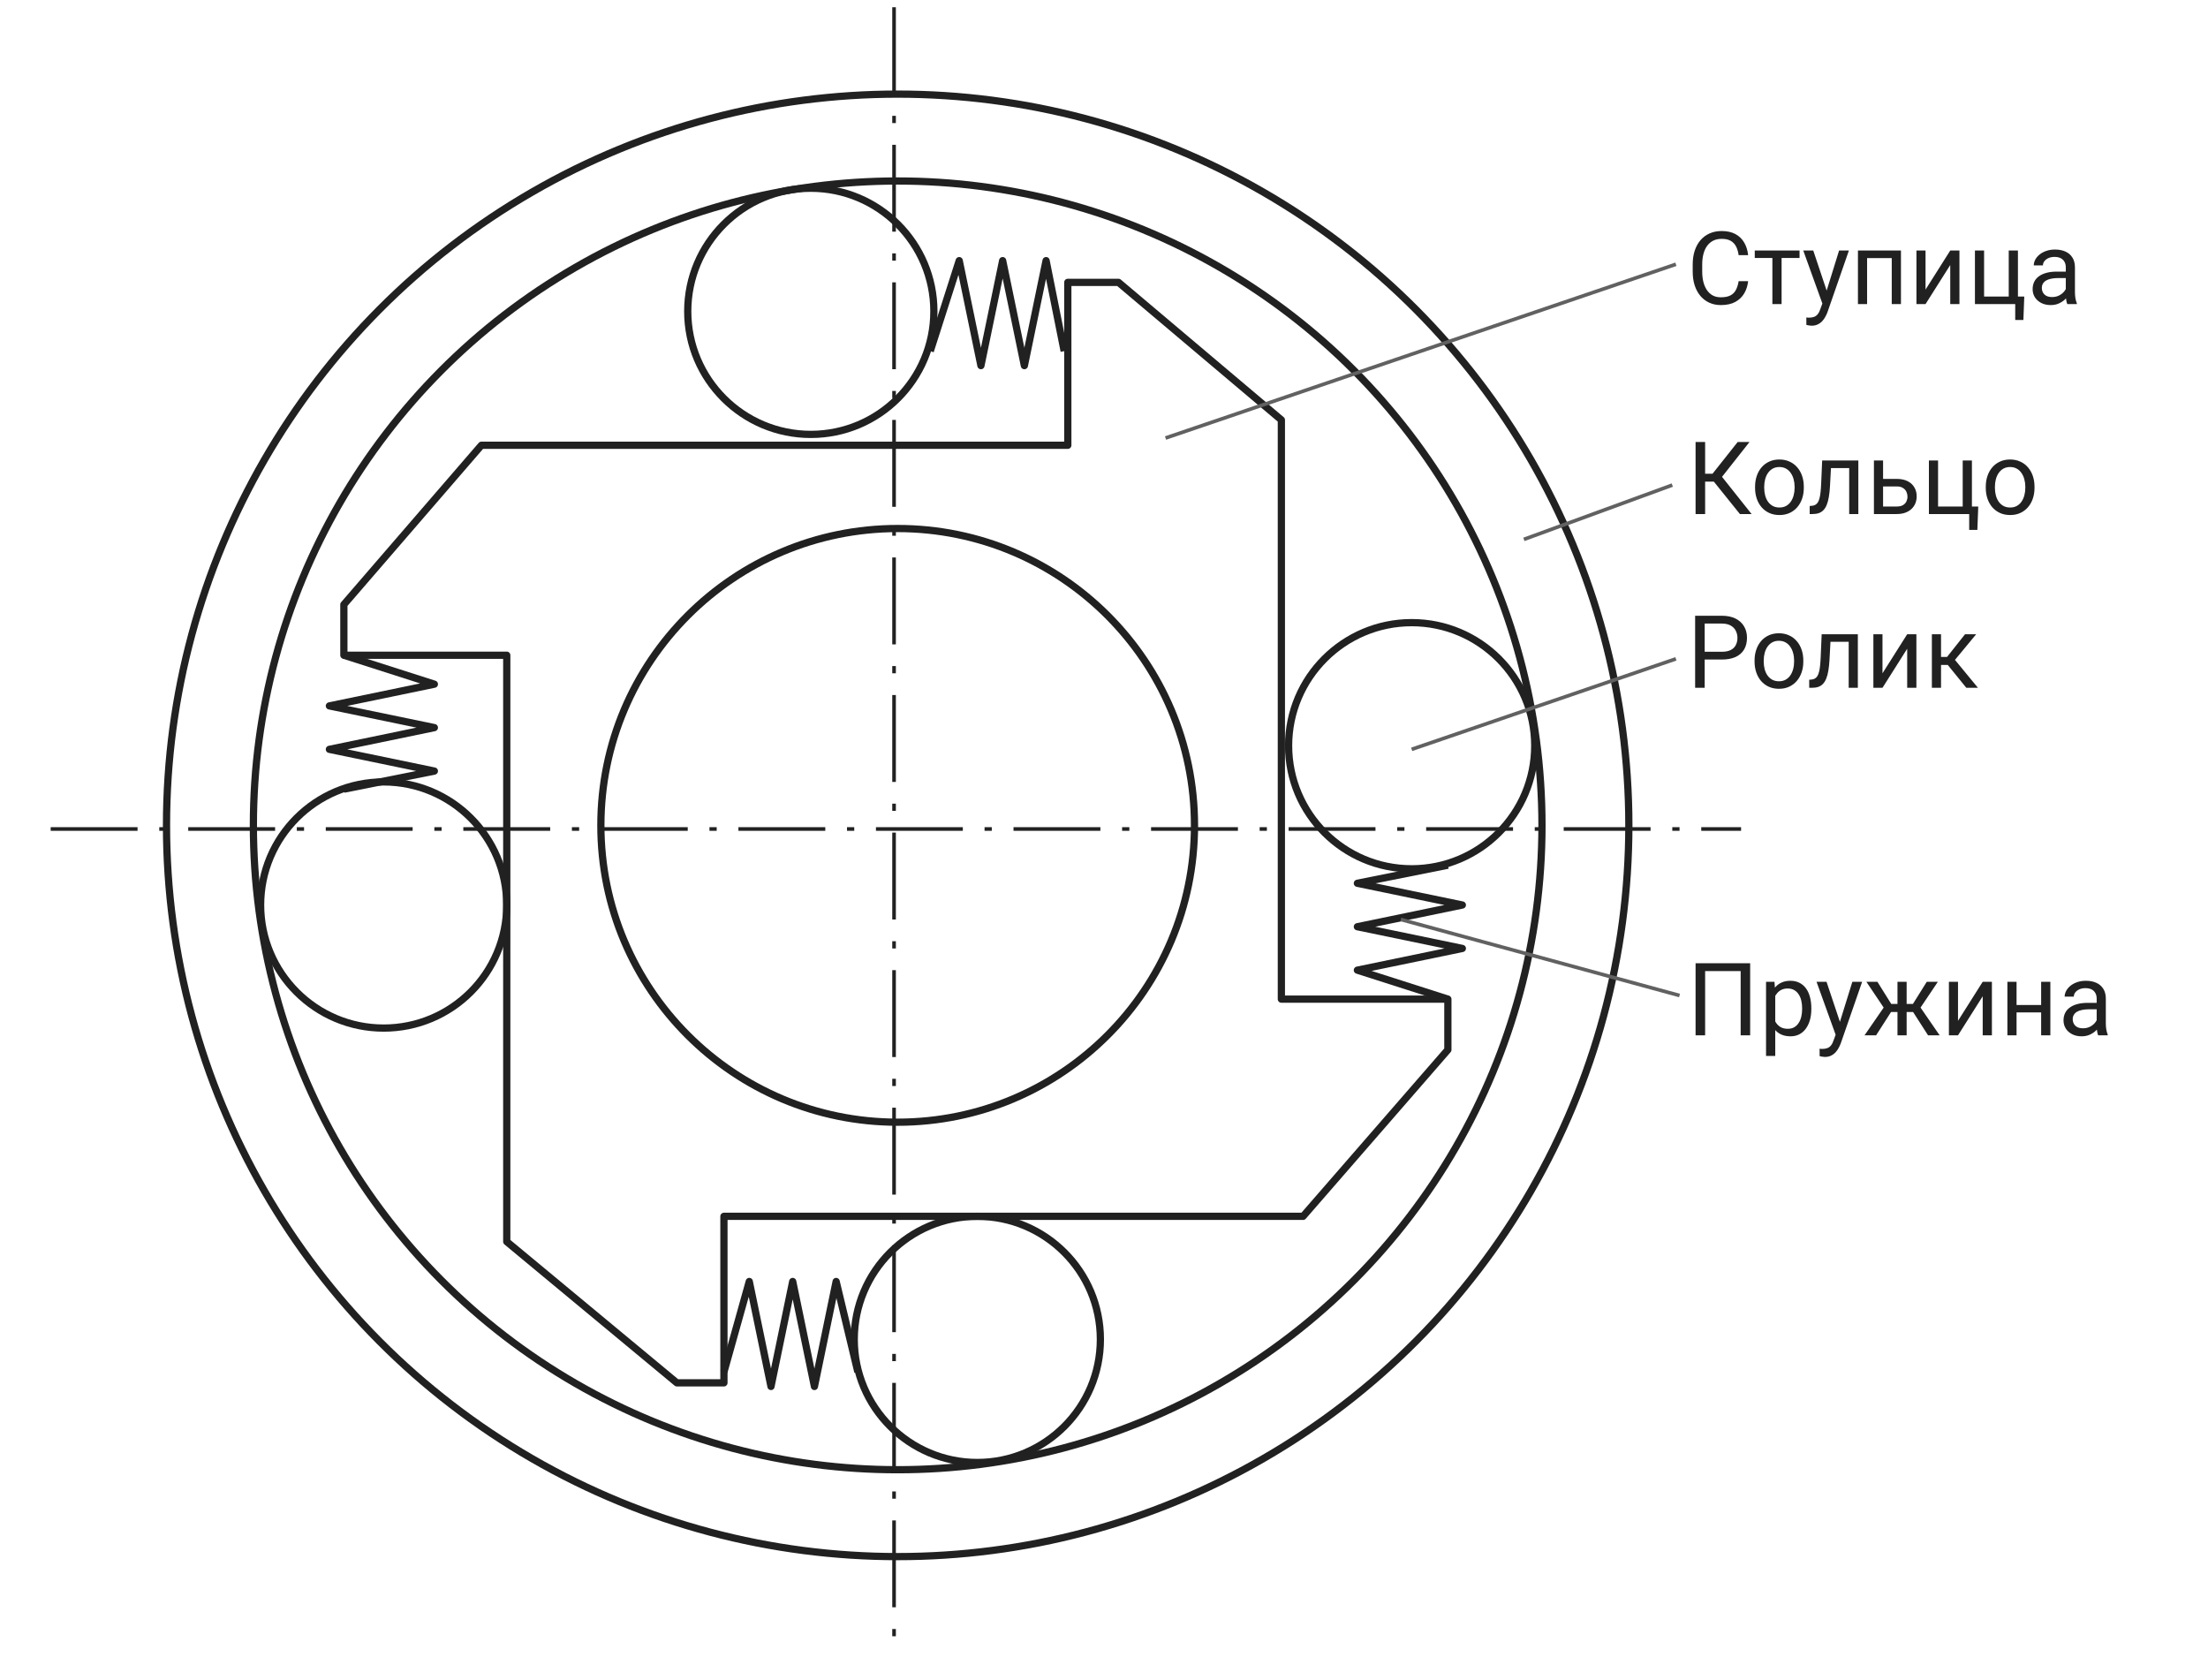 <svg width="305" height="232" viewBox="0 0 305 232" fill="none" xmlns="http://www.w3.org/2000/svg">
<path d="M47.5 90.5L60 94.5L45.5 97.5L60 100.5L45.5 103.5L60 106.5L47.5 109" stroke="#212121" stroke-linejoin="round"/>
<path d="M100 189.5L103.5 177L106.5 191.5L109.5 177L112.5 191.5L115.5 177L118.5 189.5" stroke="#212121" stroke-linejoin="round"/>
<path d="M128.5 48.5L132.5 36L135.5 50.5L138.5 36L141.5 50.5L144.5 36L147 48.5" stroke="#212121" stroke-linejoin="round"/>
<path d="M200 138L187.5 134L202 131L187.5 128L202 125L187.5 122L200 119.5" stroke="#212121" stroke-linejoin="round"/>
<path d="M240.164 38.835H241.477C241.408 39.464 241.228 40.027 240.937 40.523C240.645 41.02 240.232 41.414 239.699 41.706C239.166 41.993 238.501 42.137 237.703 42.137C237.12 42.137 236.589 42.027 236.11 41.809C235.636 41.59 235.229 41.28 234.887 40.879C234.545 40.473 234.281 39.988 234.094 39.423C233.911 38.853 233.82 38.22 233.82 37.523V36.531C233.82 35.834 233.911 35.203 234.094 34.638C234.281 34.068 234.547 33.58 234.894 33.175C235.244 32.769 235.666 32.457 236.158 32.238C236.65 32.02 237.204 31.91 237.819 31.91C238.571 31.91 239.207 32.051 239.727 32.334C240.246 32.617 240.649 33.008 240.937 33.51C241.228 34.007 241.408 34.583 241.477 35.239H240.164C240.1 34.774 239.982 34.376 239.809 34.043C239.635 33.706 239.389 33.446 239.07 33.264C238.751 33.081 238.334 32.99 237.819 32.99C237.377 32.99 236.988 33.075 236.65 33.243C236.318 33.412 236.037 33.651 235.81 33.961C235.586 34.271 235.418 34.642 235.304 35.075C235.19 35.508 235.133 35.989 235.133 36.518V37.523C235.133 38.01 235.183 38.468 235.283 38.897C235.388 39.325 235.545 39.701 235.755 40.024C235.965 40.348 236.231 40.603 236.555 40.79C236.878 40.972 237.261 41.063 237.703 41.063C238.264 41.063 238.71 40.975 239.043 40.797C239.376 40.619 239.626 40.364 239.795 40.031C239.968 39.699 240.091 39.3 240.164 38.835ZM246.098 34.603V42H244.826V34.603H246.098ZM248.579 34.603V35.629H242.393V34.603H248.579ZM251.983 41.234L254.041 34.603H255.395L252.428 43.142C252.359 43.324 252.268 43.52 252.154 43.73C252.045 43.944 251.904 44.147 251.73 44.338C251.557 44.529 251.348 44.684 251.102 44.803C250.86 44.926 250.571 44.987 250.233 44.987C250.133 44.987 250.006 44.974 249.851 44.946C249.696 44.919 249.586 44.896 249.522 44.878L249.516 43.852C249.552 43.857 249.609 43.862 249.687 43.866C249.769 43.875 249.826 43.88 249.857 43.88C250.145 43.88 250.388 43.841 250.589 43.764C250.789 43.691 250.958 43.565 251.095 43.388C251.236 43.215 251.357 42.975 251.457 42.67L251.983 41.234ZM250.473 34.603L252.394 40.346L252.722 41.679L251.812 42.144L249.092 34.603H250.473ZM261.465 34.603V35.649H257.726V34.603H261.465ZM257.91 34.603V42H256.646V34.603H257.91ZM262.586 34.603V42H261.314V34.603H262.586ZM265.983 39.997L269.395 34.603H270.666V42H269.395V36.606L265.983 42H264.726V34.603H265.983V39.997ZM272.806 42V34.603H274.07V40.961H277.475V34.603H278.746V42H272.806ZM279.621 40.961L279.498 44.194H278.37V42H277.406V40.961H279.621ZM285.356 40.735V36.928C285.356 36.636 285.297 36.383 285.179 36.169C285.065 35.95 284.892 35.782 284.659 35.663C284.427 35.545 284.14 35.485 283.798 35.485C283.479 35.485 283.199 35.54 282.957 35.649C282.72 35.759 282.533 35.902 282.396 36.08C282.264 36.258 282.198 36.449 282.198 36.654H280.934C280.934 36.39 281.002 36.128 281.139 35.868C281.275 35.608 281.471 35.374 281.727 35.164C281.986 34.95 282.296 34.781 282.656 34.658C283.021 34.531 283.426 34.467 283.873 34.467C284.411 34.467 284.885 34.558 285.295 34.74C285.71 34.922 286.033 35.198 286.266 35.567C286.503 35.932 286.621 36.39 286.621 36.941V40.387C286.621 40.633 286.642 40.895 286.683 41.173C286.728 41.451 286.794 41.69 286.881 41.891V42H285.562C285.498 41.854 285.448 41.66 285.411 41.419C285.375 41.173 285.356 40.945 285.356 40.735ZM285.575 37.516L285.589 38.404H284.311C283.951 38.404 283.629 38.434 283.347 38.493C283.064 38.548 282.827 38.632 282.636 38.746C282.444 38.86 282.299 39.004 282.198 39.177C282.098 39.345 282.048 39.544 282.048 39.772C282.048 40.004 282.1 40.216 282.205 40.407C282.31 40.599 282.467 40.751 282.677 40.865C282.891 40.975 283.153 41.029 283.463 41.029C283.85 41.029 284.192 40.947 284.488 40.783C284.785 40.619 285.019 40.419 285.192 40.182C285.37 39.945 285.466 39.715 285.479 39.491L286.02 40.1C285.988 40.291 285.901 40.503 285.76 40.735C285.618 40.968 285.429 41.191 285.192 41.405C284.96 41.615 284.682 41.79 284.358 41.932C284.039 42.068 283.679 42.137 283.278 42.137C282.777 42.137 282.337 42.039 281.959 41.843C281.585 41.647 281.294 41.385 281.084 41.057C280.879 40.724 280.776 40.352 280.776 39.942C280.776 39.546 280.854 39.197 281.009 38.897C281.164 38.591 281.387 38.338 281.679 38.138C281.97 37.933 282.321 37.778 282.731 37.673C283.142 37.568 283.6 37.516 284.105 37.516H285.575Z" fill="#212121"/>
<path d="M235.536 61.047V71H234.217V61.047H235.536ZM241.668 61.047L237.348 66.522H235.01L234.805 65.429H236.562L240.034 61.047H241.668ZM240.342 71L236.603 66.352L237.341 65.196L241.955 71H240.342ZM242.434 67.384V67.227C242.434 66.693 242.511 66.199 242.666 65.743C242.821 65.283 243.044 64.884 243.336 64.547C243.628 64.205 243.981 63.941 244.396 63.754C244.81 63.562 245.275 63.467 245.79 63.467C246.31 63.467 246.777 63.562 247.191 63.754C247.611 63.941 247.966 64.205 248.258 64.547C248.554 64.884 248.78 65.283 248.935 65.743C249.09 66.199 249.167 66.693 249.167 67.227V67.384C249.167 67.917 249.09 68.412 248.935 68.867C248.78 69.323 248.554 69.722 248.258 70.064C247.966 70.401 247.613 70.665 247.198 70.856C246.788 71.043 246.323 71.137 245.804 71.137C245.284 71.137 244.817 71.043 244.402 70.856C243.988 70.665 243.632 70.401 243.336 70.064C243.044 69.722 242.821 69.323 242.666 68.867C242.511 68.412 242.434 67.917 242.434 67.384ZM243.698 67.227V67.384C243.698 67.753 243.742 68.102 243.828 68.43C243.915 68.753 244.045 69.04 244.218 69.291C244.396 69.542 244.617 69.74 244.881 69.886C245.145 70.027 245.453 70.098 245.804 70.098C246.15 70.098 246.453 70.027 246.713 69.886C246.977 69.74 247.196 69.542 247.369 69.291C247.542 69.04 247.672 68.753 247.759 68.43C247.85 68.102 247.896 67.753 247.896 67.384V67.227C247.896 66.862 247.85 66.518 247.759 66.194C247.672 65.866 247.54 65.577 247.362 65.326C247.189 65.071 246.97 64.87 246.706 64.725C246.446 64.579 246.141 64.506 245.79 64.506C245.444 64.506 245.138 64.579 244.874 64.725C244.614 64.87 244.396 65.071 244.218 65.326C244.045 65.577 243.915 65.866 243.828 66.194C243.742 66.518 243.698 66.862 243.698 67.227ZM255.586 63.603V64.649H252.011V63.603H255.586ZM256.7 63.603V71H255.436V63.603H256.7ZM251.703 63.603H252.975L252.783 67.172C252.751 67.723 252.699 68.211 252.626 68.635C252.558 69.054 252.462 69.414 252.339 69.715C252.22 70.016 252.07 70.262 251.888 70.453C251.71 70.64 251.496 70.779 251.245 70.87C250.994 70.957 250.705 71 250.377 71H249.98V69.886L250.254 69.865C250.45 69.852 250.616 69.806 250.753 69.728C250.894 69.651 251.013 69.537 251.108 69.387C251.204 69.232 251.282 69.034 251.341 68.792C251.405 68.55 251.452 68.263 251.484 67.931C251.521 67.598 251.548 67.211 251.566 66.769L251.703 63.603ZM259.776 66.147H261.998C262.595 66.147 263.099 66.251 263.509 66.461C263.919 66.666 264.229 66.951 264.438 67.315C264.653 67.675 264.76 68.086 264.76 68.546C264.76 68.888 264.701 69.209 264.582 69.51C264.464 69.806 264.286 70.066 264.049 70.289C263.816 70.512 263.527 70.688 263.181 70.815C262.839 70.939 262.445 71 261.998 71H258.854V63.603H260.118V69.961H261.998C262.363 69.961 262.654 69.895 262.873 69.763C263.092 69.63 263.249 69.46 263.345 69.25C263.44 69.04 263.488 68.822 263.488 68.594C263.488 68.37 263.44 68.152 263.345 67.938C263.249 67.723 263.092 67.546 262.873 67.404C262.654 67.258 262.363 67.186 261.998 67.186H259.776V66.147ZM266.448 71V63.603H267.713V69.961H271.117V63.603H272.389V71H266.448ZM273.264 69.961L273.141 73.194H272.013V71H271.049V69.961H273.264ZM274.303 67.384V67.227C274.303 66.693 274.38 66.199 274.535 65.743C274.69 65.283 274.913 64.884 275.205 64.547C275.497 64.205 275.85 63.941 276.265 63.754C276.679 63.562 277.144 63.467 277.659 63.467C278.179 63.467 278.646 63.562 279.061 63.754C279.48 63.941 279.835 64.205 280.127 64.547C280.423 64.884 280.649 65.283 280.804 65.743C280.959 66.199 281.036 66.693 281.036 67.227V67.384C281.036 67.917 280.959 68.412 280.804 68.867C280.649 69.323 280.423 69.722 280.127 70.064C279.835 70.401 279.482 70.665 279.067 70.856C278.657 71.043 278.192 71.137 277.673 71.137C277.153 71.137 276.686 71.043 276.271 70.856C275.857 70.665 275.501 70.401 275.205 70.064C274.913 69.722 274.69 69.323 274.535 68.867C274.38 68.412 274.303 67.917 274.303 67.384ZM275.567 67.227V67.384C275.567 67.753 275.611 68.102 275.697 68.43C275.784 68.753 275.914 69.04 276.087 69.291C276.265 69.542 276.486 69.74 276.75 69.886C277.014 70.027 277.322 70.098 277.673 70.098C278.019 70.098 278.322 70.027 278.582 69.886C278.846 69.74 279.065 69.542 279.238 69.291C279.411 69.04 279.541 68.753 279.628 68.43C279.719 68.102 279.765 67.753 279.765 67.384V67.227C279.765 66.862 279.719 66.518 279.628 66.194C279.541 65.866 279.409 65.577 279.231 65.326C279.058 65.071 278.84 64.87 278.575 64.725C278.315 64.579 278.01 64.506 277.659 64.506C277.313 64.506 277.007 64.579 276.743 64.725C276.483 64.87 276.265 65.071 276.087 65.326C275.914 65.577 275.784 65.866 275.697 66.194C275.611 66.518 275.567 66.862 275.567 67.227Z" fill="#212121"/>
<path d="M237.826 91.097H235.167V90.023H237.826C238.341 90.023 238.758 89.941 239.077 89.777C239.396 89.613 239.629 89.385 239.774 89.094C239.925 88.802 240 88.469 240 88.096C240 87.754 239.925 87.433 239.774 87.132C239.629 86.831 239.396 86.59 239.077 86.407C238.758 86.22 238.341 86.127 237.826 86.127H235.475V95H234.155V85.047H237.826C238.578 85.047 239.214 85.177 239.733 85.436C240.253 85.696 240.647 86.056 240.916 86.517C241.185 86.972 241.319 87.494 241.319 88.082C241.319 88.72 241.185 89.265 240.916 89.716C240.647 90.167 240.253 90.511 239.733 90.748C239.214 90.981 238.578 91.097 237.826 91.097ZM242.365 91.384V91.227C242.365 90.693 242.443 90.199 242.598 89.743C242.753 89.283 242.976 88.884 243.268 88.547C243.559 88.205 243.912 87.941 244.327 87.754C244.742 87.562 245.207 87.467 245.722 87.467C246.241 87.467 246.708 87.562 247.123 87.754C247.542 87.941 247.898 88.205 248.189 88.547C248.486 88.884 248.711 89.283 248.866 89.743C249.021 90.199 249.099 90.693 249.099 91.227V91.384C249.099 91.917 249.021 92.412 248.866 92.867C248.711 93.323 248.486 93.722 248.189 94.064C247.898 94.401 247.545 94.665 247.13 94.856C246.72 95.043 246.255 95.137 245.735 95.137C245.216 95.137 244.749 95.043 244.334 94.856C243.919 94.665 243.564 94.401 243.268 94.064C242.976 93.722 242.753 93.323 242.598 92.867C242.443 92.412 242.365 91.917 242.365 91.384ZM243.63 91.227V91.384C243.63 91.753 243.673 92.102 243.76 92.43C243.846 92.753 243.976 93.04 244.149 93.291C244.327 93.542 244.548 93.74 244.812 93.886C245.077 94.027 245.384 94.098 245.735 94.098C246.082 94.098 246.385 94.027 246.645 93.886C246.909 93.74 247.128 93.542 247.301 93.291C247.474 93.04 247.604 92.753 247.69 92.43C247.782 92.102 247.827 91.753 247.827 91.384V91.227C247.827 90.862 247.782 90.518 247.69 90.194C247.604 89.866 247.472 89.577 247.294 89.326C247.121 89.071 246.902 88.87 246.638 88.725C246.378 88.579 246.073 88.506 245.722 88.506C245.375 88.506 245.07 88.579 244.806 88.725C244.546 88.87 244.327 89.071 244.149 89.326C243.976 89.577 243.846 89.866 243.76 90.194C243.673 90.518 243.63 90.862 243.63 91.227ZM255.518 87.603V88.649H251.942V87.603H255.518ZM256.632 87.603V95H255.367V87.603H256.632ZM251.635 87.603H252.906L252.715 91.172C252.683 91.723 252.631 92.211 252.558 92.635C252.489 93.054 252.394 93.414 252.271 93.715C252.152 94.016 252.002 94.262 251.819 94.453C251.642 94.64 251.427 94.779 251.177 94.87C250.926 94.957 250.637 95 250.309 95H249.912V93.886L250.186 93.865C250.382 93.852 250.548 93.806 250.685 93.728C250.826 93.651 250.944 93.537 251.04 93.387C251.136 93.232 251.213 93.034 251.272 92.792C251.336 92.55 251.384 92.263 251.416 91.931C251.452 91.598 251.48 91.211 251.498 90.769L251.635 87.603ZM260.036 92.997L263.447 87.603H264.719V95H263.447V89.606L260.036 95H258.778V87.603H260.036V92.997ZM268.123 87.603V95H266.858V87.603H268.123ZM272.977 87.603L269.47 91.842H267.699L267.508 90.734H268.957L271.438 87.603H272.977ZM271.616 95L268.896 91.65L269.709 90.734L273.223 95H271.616Z" fill="#212121"/>
<path d="M241.757 133.047V143H240.444V134.127H235.536V143H234.217V133.047H241.757ZM245.223 137.025V145.844H243.951V135.604H245.113L245.223 137.025ZM250.206 139.24V139.384C250.206 139.922 250.142 140.421 250.015 140.881C249.887 141.337 249.7 141.733 249.454 142.07C249.213 142.408 248.914 142.67 248.559 142.856C248.203 143.043 247.795 143.137 247.335 143.137C246.866 143.137 246.451 143.059 246.091 142.904C245.731 142.749 245.425 142.524 245.175 142.228C244.924 141.931 244.724 141.576 244.573 141.161C244.427 140.746 244.327 140.279 244.272 139.76V138.994C244.327 138.447 244.43 137.957 244.58 137.524C244.73 137.091 244.929 136.722 245.175 136.417C245.425 136.107 245.729 135.872 246.084 135.713C246.439 135.549 246.85 135.467 247.314 135.467C247.779 135.467 248.192 135.558 248.552 135.74C248.912 135.918 249.215 136.173 249.461 136.506C249.707 136.839 249.892 137.237 250.015 137.702C250.142 138.162 250.206 138.675 250.206 139.24ZM248.935 139.384V139.24C248.935 138.871 248.896 138.525 248.818 138.201C248.741 137.873 248.62 137.586 248.456 137.34C248.297 137.089 248.091 136.893 247.841 136.752C247.59 136.606 247.292 136.533 246.945 136.533C246.626 136.533 246.348 136.588 246.111 136.697C245.879 136.807 245.681 136.955 245.517 137.142C245.353 137.324 245.218 137.534 245.113 137.771C245.013 138.003 244.938 138.244 244.888 138.495V140.266C244.979 140.585 245.106 140.885 245.271 141.168C245.435 141.446 245.653 141.672 245.927 141.845C246.2 142.013 246.544 142.098 246.959 142.098C247.301 142.098 247.595 142.027 247.841 141.886C248.091 141.74 248.297 141.542 248.456 141.291C248.62 141.04 248.741 140.753 248.818 140.43C248.896 140.102 248.935 139.753 248.935 139.384ZM253.815 142.234L255.873 135.604H257.227L254.26 144.142C254.191 144.324 254.1 144.52 253.986 144.729C253.877 144.944 253.736 145.146 253.562 145.338C253.389 145.529 253.18 145.684 252.934 145.803C252.692 145.926 252.403 145.987 252.065 145.987C251.965 145.987 251.838 145.974 251.683 145.946C251.528 145.919 251.418 145.896 251.354 145.878L251.348 144.853C251.384 144.857 251.441 144.862 251.519 144.866C251.601 144.875 251.658 144.88 251.689 144.88C251.977 144.88 252.22 144.841 252.421 144.764C252.621 144.691 252.79 144.565 252.927 144.388C253.068 144.215 253.189 143.975 253.289 143.67L253.815 142.234ZM252.305 135.604L254.226 141.346L254.554 142.679L253.645 143.144L250.924 135.604H252.305ZM260.61 139.78L257.808 135.604H259.332L261.246 138.666H262.723L262.538 139.78H260.61ZM261.301 139.65L259.154 143H257.555L260.501 138.734L261.301 139.65ZM263.372 135.604V143H262.107V135.604H263.372ZM267.686 135.604L264.883 139.78H262.955L262.757 138.666H264.24L266.154 135.604H267.686ZM266.332 143L264.179 139.65L264.992 138.734L267.932 143H266.332ZM270.468 140.997L273.879 135.604H275.15V143H273.879V137.606L270.468 143H269.21V135.604H270.468V140.997ZM282.198 138.81V139.835H278.288V138.81H282.198ZM278.555 135.604V143H277.29V135.604H278.555ZM283.224 135.604V143H281.952V135.604H283.224ZM289.622 141.735V137.928C289.622 137.636 289.563 137.383 289.444 137.169C289.33 136.95 289.157 136.782 288.925 136.663C288.692 136.545 288.405 136.485 288.063 136.485C287.744 136.485 287.464 136.54 287.223 136.649C286.986 136.759 286.799 136.902 286.662 137.08C286.53 137.258 286.464 137.449 286.464 137.654H285.199C285.199 137.39 285.268 137.128 285.404 136.868C285.541 136.608 285.737 136.374 285.992 136.164C286.252 135.95 286.562 135.781 286.922 135.658C287.286 135.531 287.692 135.467 288.139 135.467C288.676 135.467 289.15 135.558 289.561 135.74C289.975 135.923 290.299 136.198 290.531 136.567C290.768 136.932 290.887 137.39 290.887 137.941V141.387C290.887 141.633 290.907 141.895 290.948 142.173C290.994 142.451 291.06 142.69 291.146 142.891V143H289.827C289.763 142.854 289.713 142.66 289.677 142.419C289.64 142.173 289.622 141.945 289.622 141.735ZM289.841 138.516L289.854 139.404H288.576C288.216 139.404 287.895 139.434 287.612 139.493C287.33 139.548 287.093 139.632 286.901 139.746C286.71 139.86 286.564 140.004 286.464 140.177C286.364 140.345 286.313 140.544 286.313 140.771C286.313 141.004 286.366 141.216 286.471 141.407C286.576 141.599 286.733 141.751 286.942 141.865C287.157 141.975 287.419 142.029 287.729 142.029C288.116 142.029 288.458 141.947 288.754 141.783C289.05 141.619 289.285 141.419 289.458 141.182C289.636 140.945 289.731 140.715 289.745 140.491L290.285 141.1C290.253 141.291 290.167 141.503 290.025 141.735C289.884 141.968 289.695 142.191 289.458 142.405C289.226 142.615 288.948 142.79 288.624 142.932C288.305 143.068 287.945 143.137 287.544 143.137C287.043 143.137 286.603 143.039 286.225 142.843C285.851 142.647 285.559 142.385 285.35 142.057C285.145 141.724 285.042 141.353 285.042 140.942C285.042 140.546 285.119 140.197 285.274 139.896C285.429 139.591 285.653 139.338 285.944 139.138C286.236 138.933 286.587 138.778 286.997 138.673C287.407 138.568 287.865 138.516 288.371 138.516H289.841Z" fill="#212121"/>
<circle cx="124" cy="114" r="89" stroke="#212121"/>
<path d="M123.5 1L123.5 227.001" stroke="#212121" stroke-width="0.5" stroke-linejoin="round" stroke-dasharray="12 3 1 3"/>
<path d="M7 114.5H240.5" stroke="#212121" stroke-width="0.5" stroke-linejoin="round" stroke-dasharray="12 3 1 3"/>
<circle cx="124" cy="114" r="41" stroke="#212121"/>
<circle cx="112" cy="43" r="17" stroke="#212121"/>
<circle cx="53" cy="125" r="17" stroke="#212121"/>
<circle cx="195" cy="103" r="17" stroke="#212121"/>
<circle cx="135" cy="185" r="17" stroke="#212121"/>
<circle cx="124" cy="114" r="101" stroke="#212121"/>
<path d="M147.5 61.5H66.5L47.5 83.5V90.5H70V171.5L93.5 191H100V168H180L200 145V138H177V58L154.5 39H147.5V61.5Z" stroke="#212121" stroke-linejoin="round"/>
<path d="M210.5 74.5L231 67" stroke="#616161" stroke-width="0.5"/>
<path d="M195 103.5L231.5 91" stroke="#616161" stroke-width="0.5"/>
<path d="M193.5 127L232 137.5" stroke="#616161" stroke-width="0.5"/>
<path d="M231.5 36.5L161 60.5" stroke="#616161" stroke-width="0.5"/>
</svg>
